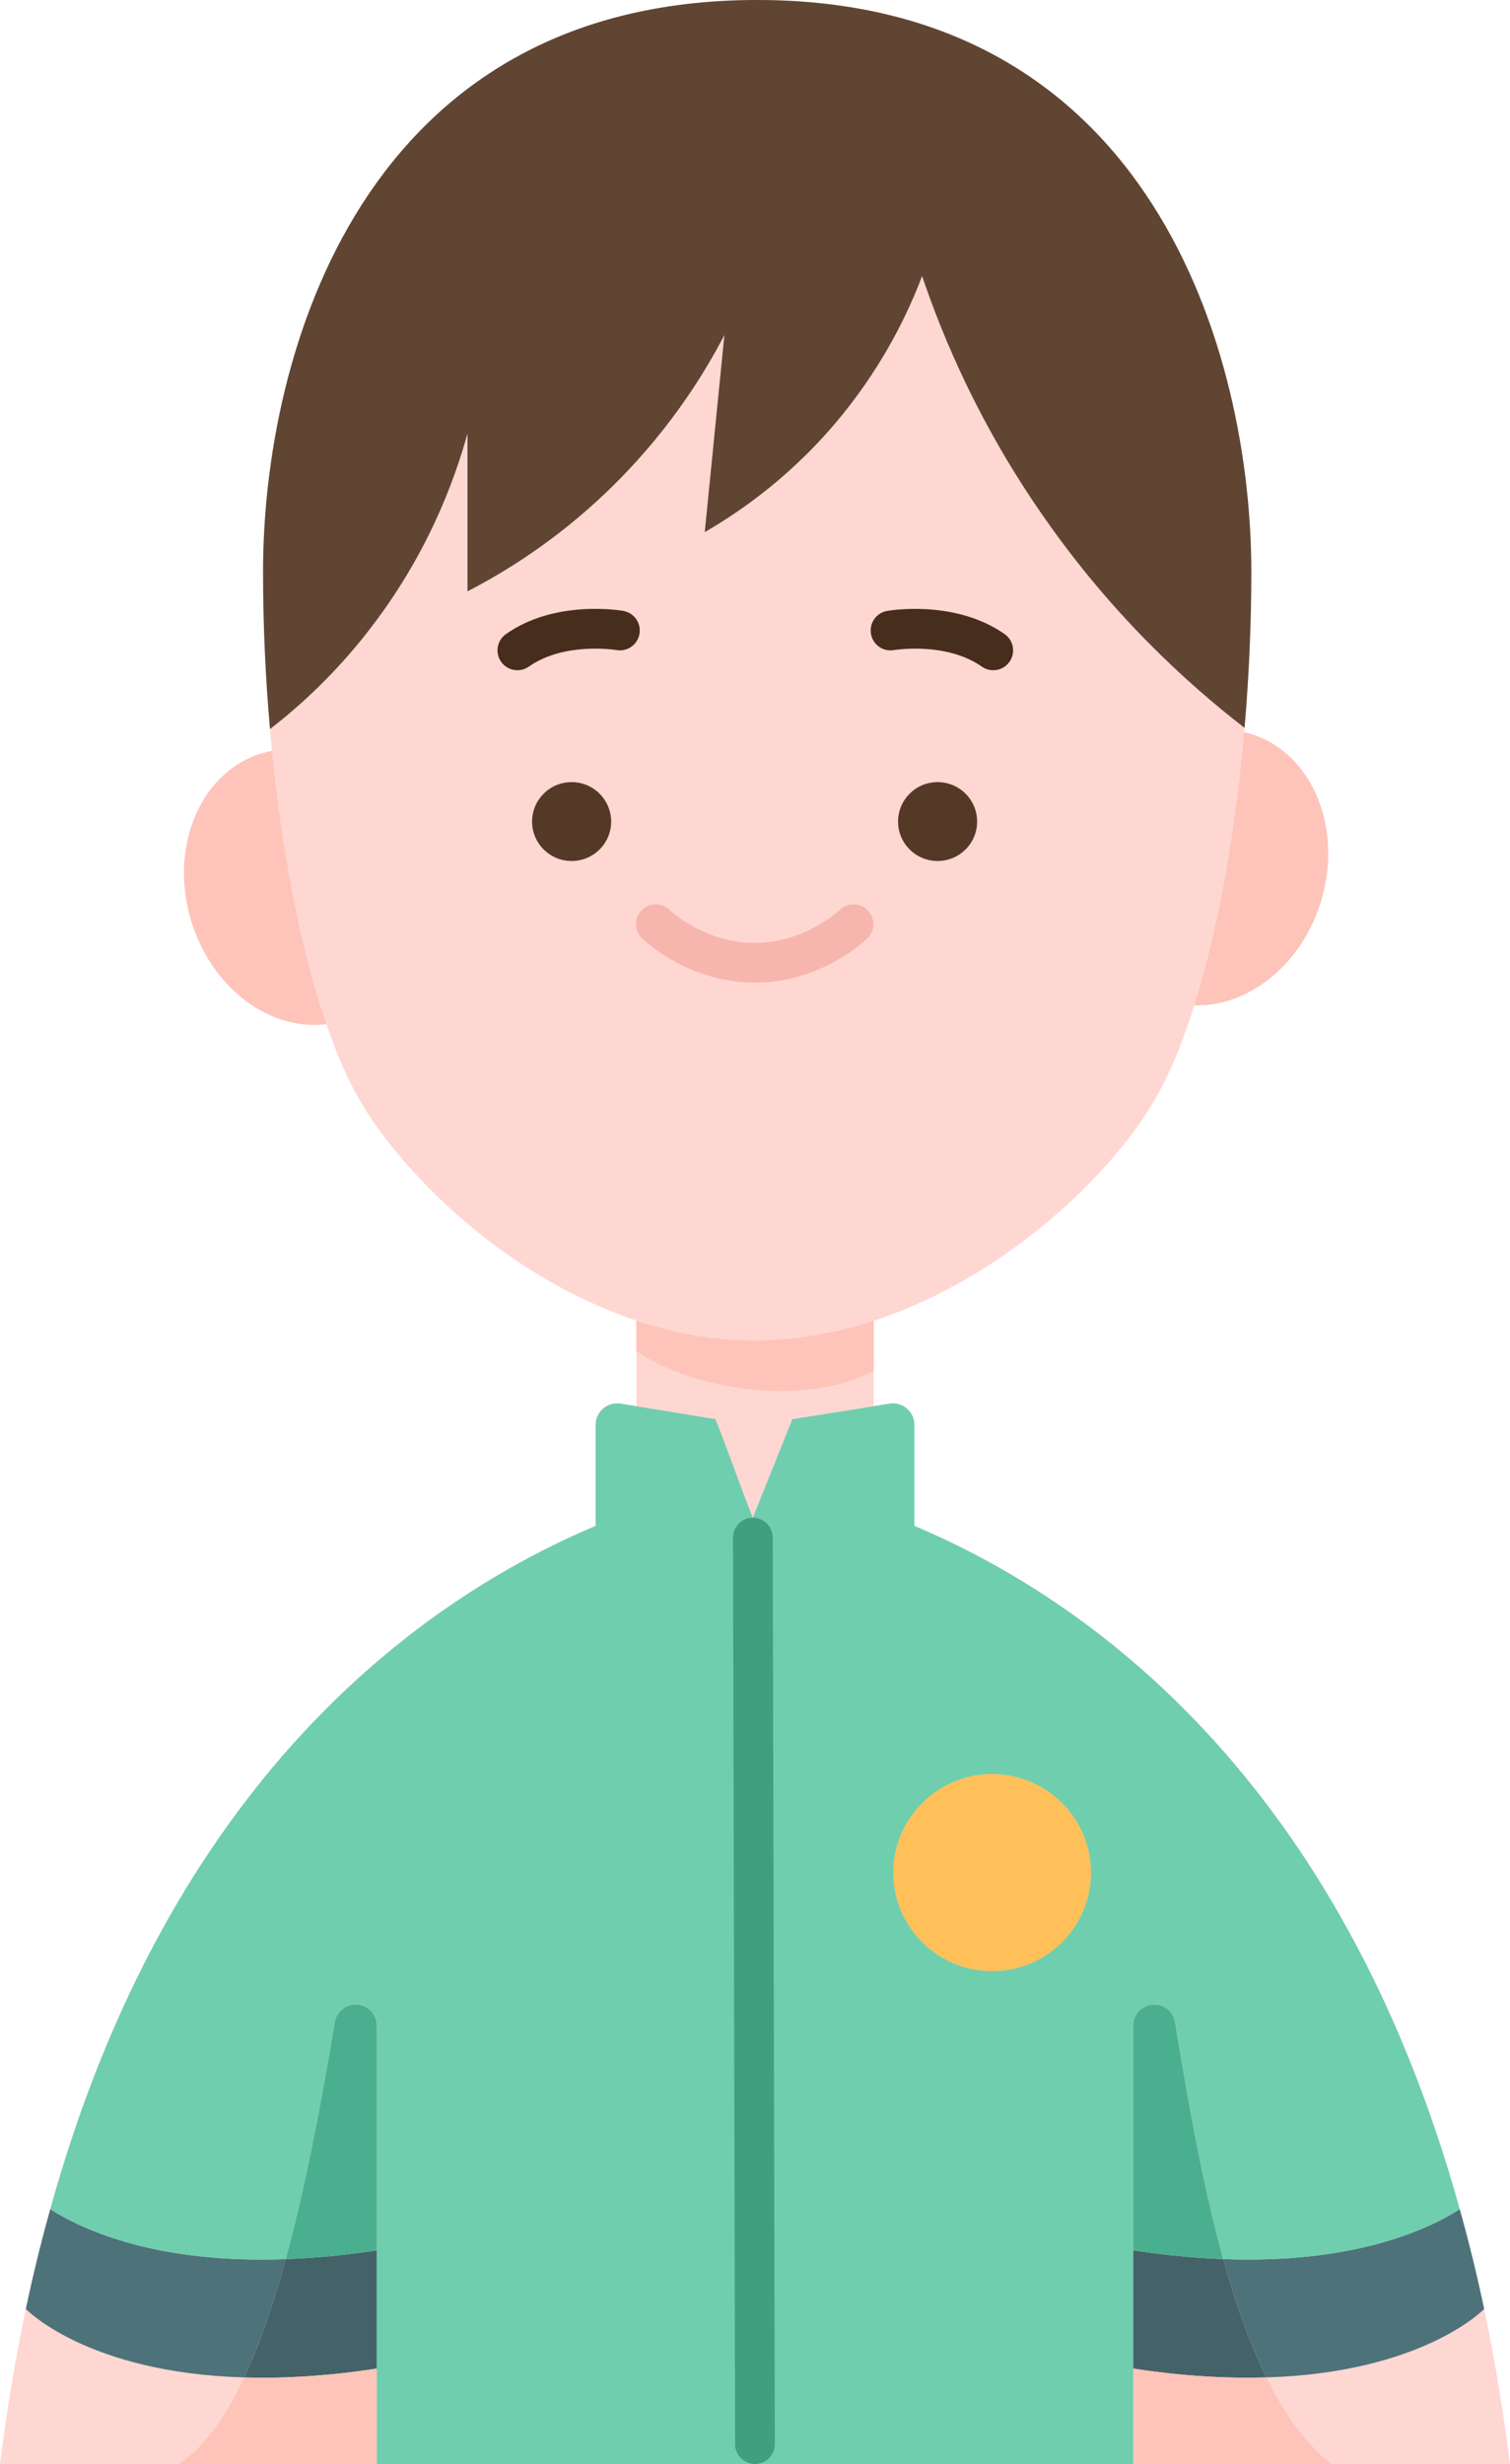 <?xml version="1.0" encoding="UTF-8"?><svg xmlns="http://www.w3.org/2000/svg" xmlns:xlink="http://www.w3.org/1999/xlink" height="124.0" preserveAspectRatio="xMidYMid meet" version="1.0" viewBox="0.0 0.0 76.0 124.0" width="76.0" zoomAndPan="magnify"><g><g><g><path d="M74.7,116.2c-0.37-1.75-0.78-3.42-1.23-5.02c-6.02-21.72-18.73-30.71-27.45-34.39V71.7 c0-0.66-0.6-1.17-1.26-1.06l-0.79,0.13v-4.3c6.41-2.09,11.73-7.1,14.03-10.92c0.78-1.29,1.49-2.97,2.11-4.96 c2.55,0.08,5.12-1.79,6.22-4.77c1.34-3.65-0.01-7.57-3.02-8.76c-0.23-0.09-0.46-0.16-0.69-0.21c0.01-0.08,0.01-0.15,0.02-0.22 c0.22-2.57,0.34-5.21,0.34-7.86C62.98,17.86,58,0,38.11,0c-19.9,0-24.87,17.86-24.87,28.77c0,2.67,0.12,5.34,0.35,7.92 c0.03,0.37,0.06,0.73,0.1,1.1c-0.3,0.06-0.6,0.14-0.89,0.25c-3.01,1.2-4.36,5.12-3.02,8.76c1.16,3.16,3.95,5.07,6.64,4.74h0.01 c0.53,1.58,1.13,2.93,1.78,4.01c2.07,3.43,6.46,7.81,11.93,10.18c0.62,0.27,1.25,0.52,1.89,0.73v4.31l-0.79-0.13 c-0.66-0.11-1.26,0.4-1.26,1.06v5.09c-8.72,3.68-21.43,12.67-27.45,34.39c-0.45,1.6-0.86,3.27-1.23,5.02 c-0.52,2.45-0.95,5.05-1.3,7.8h76C75.65,121.25,75.22,118.65,74.7,116.2z" fill="#ffd7d2"/></g><g><path d="M49.94,89.28c2.74,0,4.97,2.22,4.97,4.96s-2.23,4.96-4.97,4.96c-2.75,0-4.98-2.22-4.98-4.96 S47.19,89.28,49.94,89.28z" fill="#ffc05a"/></g><g><path d="M63.31,37.06c3.01,1.19,4.36,5.11,3.02,8.76c-1.1,2.98-3.67,4.85-6.22,4.77 c1.18-3.75,2.06-8.57,2.51-13.74C62.85,36.9,63.08,36.97,63.31,37.06z" fill="#fec4b9"/></g><g><path d="M62.98,28.77c0,2.65-0.12,5.29-0.34,7.86c-2.91-2.25-6.76-5.75-10.26-10.84 c-3.08-4.46-4.89-8.7-5.97-11.9c-0.68,1.8-1.88,4.34-3.98,6.94c-2.47,3.06-5.16,4.91-6.96,5.95l0.99-9.92 c-1.09,2.1-2.95,5.06-5.97,7.94c-2.53,2.41-5.04,3.97-6.96,4.96v-7.94c-0.69,2.48-2.07,6.19-4.98,9.92 c-1.69,2.18-3.46,3.79-4.96,4.95c-0.23-2.58-0.35-5.25-0.35-7.92C13.24,17.86,18.21,0,38.11,0C58,0,62.98,17.86,62.98,28.77z" fill="#604533"/></g><g><path d="M47.19,39.36c1.1,0,1.99,0.89,1.99,1.99c0,1.09-0.89,1.98-1.99,1.98c-1.1,0-1.99-0.89-1.99-1.98 C45.2,40.25,46.09,39.36,47.19,39.36z" fill="#543927"/></g><g><path d="M28.77,39.36c1.1,0,1.99,0.89,1.99,1.99c0,1.09-0.89,1.98-1.99,1.98s-1.99-0.89-1.99-1.98 C26.78,40.25,27.67,39.36,28.77,39.36z" fill="#543927"/></g><g><path d="M16.42,51.54c-2.69,0.33-5.48-1.58-6.64-4.74c-1.34-3.64,0.01-7.56,3.02-8.76 c0.29-0.11,0.59-0.19,0.89-0.25C14.21,43.05,15.16,47.89,16.42,51.54z" fill="#fec4b9"/></g><g><path d="M49.94,89.28c-2.75,0-4.98,2.22-4.98,4.96s2.23,4.96,4.98,4.96c2.74,0,4.97-2.22,4.97-4.96 S52.68,89.28,49.94,89.28z" fill="none"/><g><path d="M14.382,113.692c-6.388,0.231-10.112-1.404-11.852-2.512c-0.45,1.6-0.86,3.27-1.23,5.02 c0,0,3.069,3.214,10.99,3.446C13.071,117.981,13.76,115.964,14.382,113.692z" fill="#4d727a"/></g><g><path d="M61.565,113.689c0.617,2.231,1.331,4.242,2.177,5.955c7.897-0.24,10.958-3.444,10.958-3.444 c-0.37-1.75-0.78-3.42-1.23-5.02C71.726,112.291,67.985,113.932,61.565,113.689z" fill="#4d727a"/></g><g><path d="M57.04,113.25v-11.31c0-0.59,0.47-1.06,1.06-1.06c0.52,0,0.96,0.38,1.04,0.89 c0.687,4.245,1.437,8.35,2.425,11.919c6.421,0.242,10.161-1.399,11.905-2.509c-6.02-21.72-18.73-30.71-27.45-34.39V71.7 c0-0.66-0.6-1.17-1.26-1.06l-0.79,0.13l-0.91,0.15c-0.01,0-3.17,0.5-3.18,0.5c-0.66,1.66-1.33,3.31-1.99,4.96L38,124h19.04v-4.8 V113.25z M49.94,99.2c-2.75,0-4.98-2.22-4.98-4.96s2.23-4.96,4.98-4.96c2.74,0,4.97,2.22,4.97,4.96S52.68,99.2,49.94,99.2z" fill="#6fceae"/></g><g><path d="M36.01,71.42c-0.01,0-3.06-0.5-3.07-0.5l-0.91-0.15l-0.79-0.13c-0.66-0.11-1.26,0.4-1.26,1.06 v5.09c-8.72,3.68-21.43,12.67-27.45,34.39c1.739,1.108,5.463,2.743,11.852,2.512c0.953-3.484,1.748-7.562,2.468-11.922 c0.09-0.51,0.53-0.89,1.05-0.89c0.59,0,1.06,0.47,1.06,1.06v11.31v5.95v4.8H38l-0.11-47.62C37.23,74.73,36.67,73.08,36.01,71.42z" fill="#6fceae"/></g><g><path d="M18.96,119.2v-5.95c-1.661,0.255-3.181,0.391-4.578,0.442c-0.621,2.272-1.31,4.289-2.092,5.954 C14.219,119.703,16.427,119.588,18.96,119.2z" fill="#436368"/></g><g><path d="M18.96,101.94c0-0.59-0.47-1.06-1.06-1.06c-0.52,0-0.96,0.38-1.05,0.89 c-0.721,4.36-1.516,8.438-2.468,11.922c1.398-0.051,2.918-0.187,4.578-0.442V101.94z" fill="#4aaf8f"/></g><g><path d="M12.29,119.646c-0.947,2.017-2.028,3.529-3.29,4.354h9.96v-4.8 C16.427,119.588,14.219,119.703,12.29,119.646z" fill="#fec4b9"/></g><g><path d="M57.04,113.25v5.95c2.547,0.39,4.764,0.503,6.701,0.444c-0.846-1.713-1.56-3.724-2.177-5.955 C60.181,113.637,58.68,113.502,57.04,113.25z" fill="#436368"/></g><g><path d="M59.14,101.77c-0.08-0.51-0.52-0.89-1.04-0.89c-0.59,0-1.06,0.47-1.06,1.06v11.31 c1.64,0.252,3.141,0.387,4.525,0.439C60.577,110.12,59.827,106.015,59.14,101.77z" fill="#4aaf8f"/></g><g><path d="M63.741,119.644c-1.937,0.059-4.155-0.054-6.701-0.444v4.8H67 C65.719,122.991,64.654,121.492,63.741,119.644z" fill="#fec4b9"/></g></g><g><path d="M32.03,66.46V68c2.97,2,8.449,2.808,11.94,1v-2.53C40.139,67.718,36.114,67.857,32.03,66.46z" fill="#fec4b9"/></g></g><g><g><path d="M49.989,33.73c-0.198,0-0.398-0.059-0.573-0.181c-1.803-1.266-4.397-0.837-4.424-0.833 c-0.551,0.095-1.062-0.271-1.155-0.814c-0.095-0.543,0.267-1.06,0.809-1.156c0.141-0.024,3.428-0.581,5.919,1.166 c0.452,0.317,0.562,0.941,0.244,1.393C50.614,33.582,50.305,33.73,49.989,33.73z" fill="#472d1c"/></g><g><path d="M26.041,33.73c-0.314,0-0.623-0.147-0.818-0.424c-0.318-0.451-0.21-1.075,0.241-1.394 c2.482-1.75,5.771-1.192,5.911-1.167c0.544,0.097,0.906,0.616,0.81,1.159c-0.097,0.542-0.615,0.907-1.156,0.811 c-0.046-0.007-2.627-0.426-4.412,0.833C26.441,33.671,26.24,33.73,26.041,33.73z" fill="#472d1c"/></g><g><path d="M37.98,49.45c-3.35,0-5.575-2.133-5.669-2.225c-0.396-0.385-0.403-1.019-0.018-1.414 c0.387-0.394,1.019-0.402,1.411-0.02c0.042,0.04,1.777,1.659,4.233,1.659c0.011,0,0.022-0.001,0.038,0 c2.565,0,4.267-1.638,4.283-1.655c0.396-0.386,1.028-0.38,1.414,0.015c0.387,0.395,0.381,1.027-0.014,1.414 c-0.094,0.091-2.311,2.226-5.628,2.226C38.014,49.451,37.997,49.451,37.98,49.45z" fill="#f7b6ad"/></g><g><path d="M37.89,76.38L37.89,76.38c-0.552,0.001-0.999,0.45-0.998,1.002l0.106,45.62 c0.001,0.552,0.45,0.999,1.002,0.998h0c0.552-0.001,0.999-0.45,0.998-1.002l-0.106-45.62C38.891,76.825,38.442,76.379,37.89,76.38 z" fill="#3fa07f"/></g></g></g></svg>